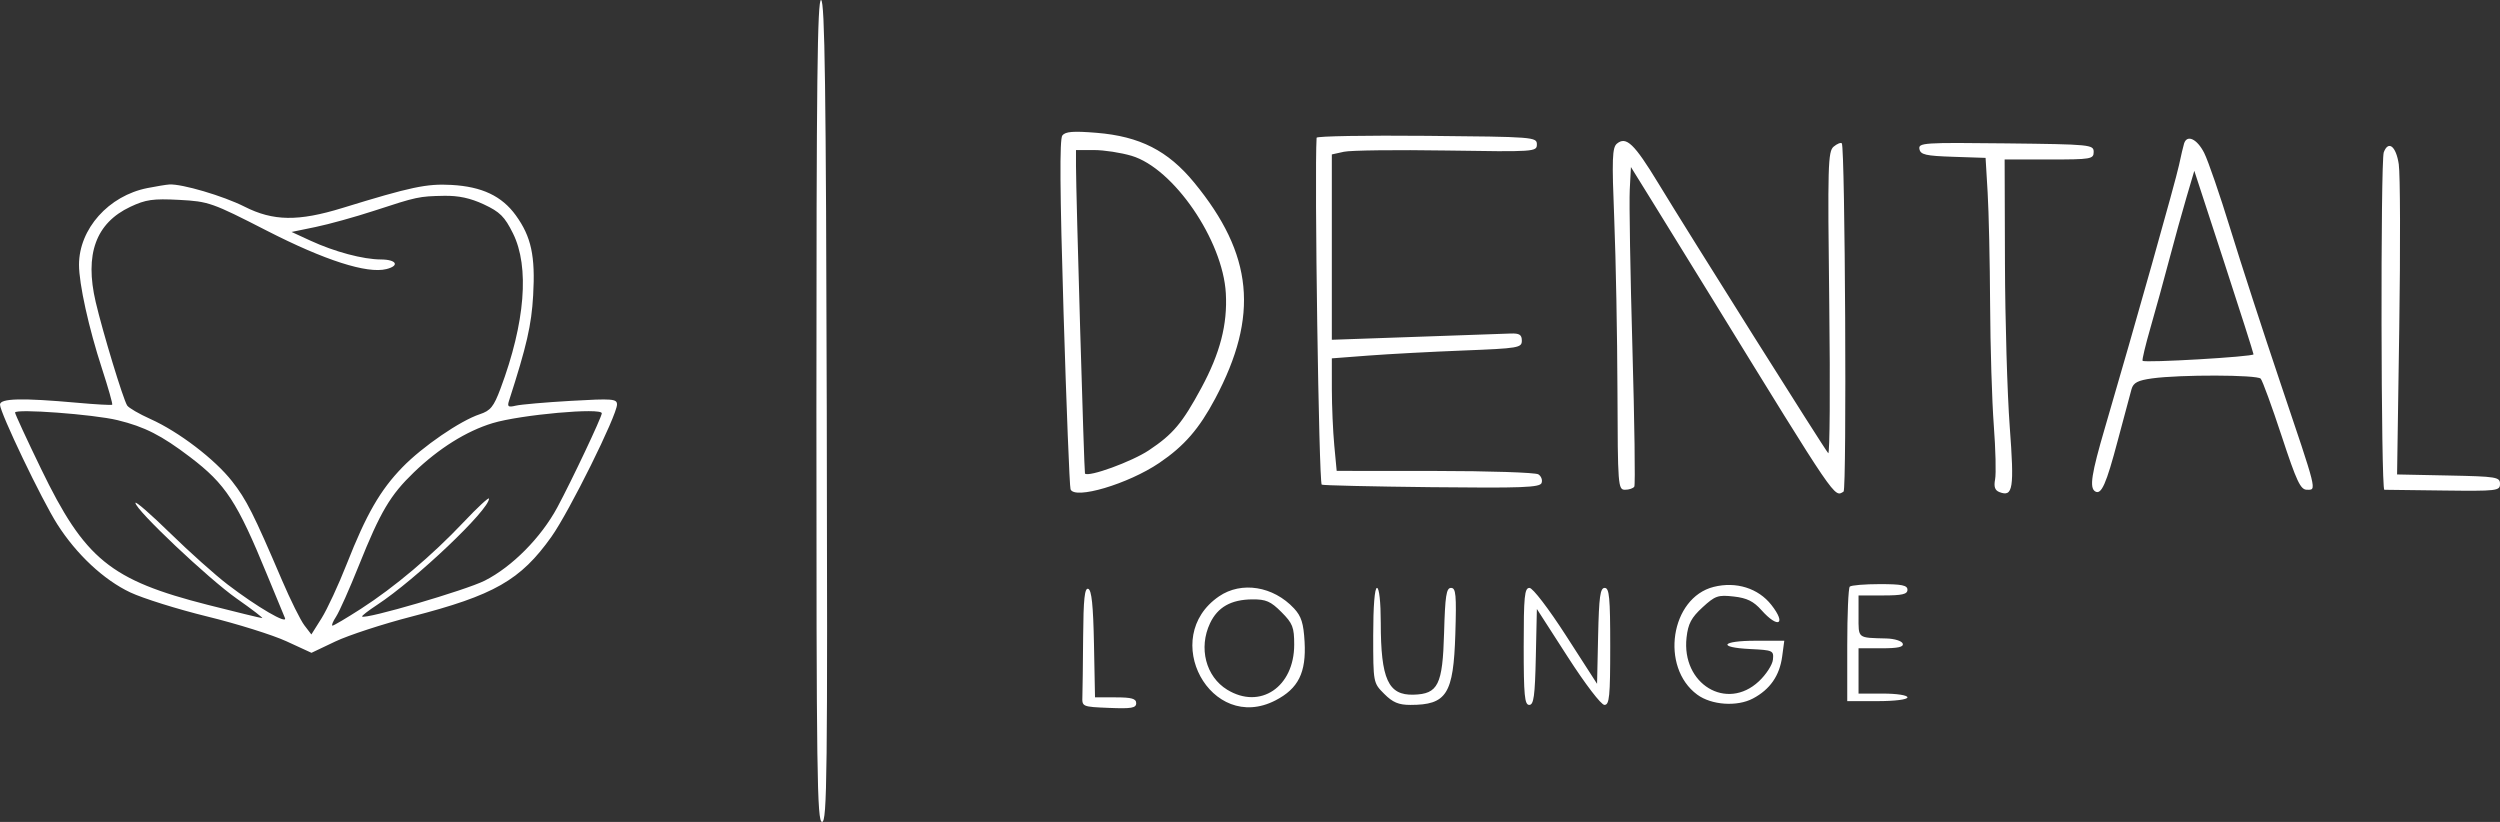 <svg width="219" height="72" viewBox="0 0 219 72" fill="none" xmlns="http://www.w3.org/2000/svg">
<rect x="0" y="0" width="219" height="72" fill="#333333" stroke="none"/>
<path fill-rule="evenodd" clip-rule="evenodd" d="M71.517 35.932C71.517 67.819 71.574 72 72.013 72C72.452 72 72.499 67.872 72.425 36.069C72.358 7.679 72.254 0.11 71.929 0.001C71.601 -0.109 71.517 7.224 71.517 35.932ZM93.06 11.868C92.814 12.186 92.845 16.743 93.167 27.362C93.418 35.637 93.693 42.609 93.779 42.856C94.106 43.8 98.831 42.398 101.559 40.548C103.741 39.068 105.041 37.572 106.45 34.921C110.309 27.657 109.785 22.288 104.604 15.986C102.311 13.197 99.851 11.944 96.058 11.634C94.016 11.468 93.33 11.521 93.06 11.868ZM115.334 12.065C115.136 15.244 115.533 42.205 115.782 42.455C115.847 42.52 120.167 42.62 125.381 42.677C133.321 42.763 134.891 42.704 135.041 42.312C135.14 42.055 135.013 41.713 134.76 41.552C134.507 41.391 130.429 41.258 125.697 41.255L117.093 41.25L116.883 39.018C116.767 37.79 116.672 35.572 116.67 34.089L116.668 31.392L119.881 31.148C121.649 31.013 125.394 30.813 128.203 30.704C133.025 30.515 133.312 30.466 133.312 29.842C133.312 29.32 133.104 29.189 132.323 29.217C131.779 29.237 128.034 29.368 124.001 29.509L116.668 29.764V21.646V13.528L117.729 13.294C118.313 13.165 122.354 13.116 126.71 13.185C134.451 13.307 134.63 13.295 134.63 12.649C134.63 12.004 134.381 11.985 124.99 11.9C119.688 11.851 115.343 11.926 115.334 12.065ZM141.647 12.579C141.229 12.921 141.194 13.893 141.41 19.262C141.549 22.717 141.674 29.45 141.689 34.223C141.715 42.586 141.739 42.903 142.355 42.903C142.707 42.903 143.072 42.778 143.166 42.626C143.26 42.473 143.185 37.005 142.999 30.474C142.814 23.944 142.709 17.707 142.766 16.616L142.869 14.632L144.714 17.608C145.729 19.245 148.115 23.114 150.017 26.205C160.964 44.001 160.673 43.575 161.497 43.064C161.785 42.885 161.633 12.847 161.342 12.555C161.251 12.464 160.93 12.594 160.628 12.845C160.128 13.262 160.094 14.482 160.243 26.633C160.333 33.965 160.292 39.844 160.152 39.698C159.851 39.383 148.087 20.695 145.253 16.029C143.164 12.592 142.457 11.915 141.647 12.579ZM191.327 12.566C191.254 12.793 191.053 13.649 190.88 14.467C190.585 15.864 186.997 28.591 184.4 37.447C183.209 41.511 183.02 42.727 183.534 43.045C184.076 43.381 184.505 42.416 185.513 38.601C186.065 36.511 186.609 34.479 186.723 34.085C186.885 33.522 187.274 33.32 188.527 33.147C190.984 32.808 197.72 32.825 198.037 33.171C198.193 33.341 199.018 35.6 199.871 38.191C201.191 42.198 201.523 42.903 202.093 42.903C202.949 42.903 203.027 43.215 199.742 33.479C198.27 29.115 196.311 23.089 195.389 20.088C194.468 17.087 193.431 14.075 193.085 13.393C192.466 12.171 191.587 11.758 191.327 12.566ZM168.142 13.056C168.236 13.552 168.684 13.655 171.095 13.735L173.937 13.83L174.118 16.877C174.218 18.552 174.315 22.96 174.334 26.673C174.352 30.386 174.497 35.147 174.656 37.254C174.815 39.361 174.867 41.492 174.771 41.99C174.646 42.642 174.752 42.954 175.152 43.108C176.342 43.566 176.46 42.815 176.052 37.37C175.838 34.502 175.65 28.065 175.634 23.064L175.606 13.971H179.506C183.186 13.971 183.406 13.934 183.406 13.31C183.406 12.67 183.157 12.646 175.718 12.56C168.517 12.477 168.038 12.508 168.142 13.056ZM208.819 13.337C208.527 14.099 208.573 42.903 208.866 42.905C209.002 42.907 211.337 42.935 214.056 42.969C218.752 43.027 219 42.998 219 42.388C219 41.788 218.704 41.74 214.492 41.654L209.984 41.562L210.175 28.758C210.281 21.717 210.261 15.248 210.132 14.384C209.896 12.809 209.225 12.274 208.819 13.337ZM99.129 13.65C102.805 14.745 107.121 21.043 107.383 25.694C107.536 28.409 106.883 30.936 105.241 33.975C103.567 37.075 102.761 38.033 100.64 39.446C99.143 40.443 95.364 41.819 95.043 41.484C94.972 41.41 94.255 16.874 94.257 14.55L94.257 13.145H95.845C96.719 13.145 98.196 13.372 99.129 13.65ZM197.409 31.038C197.413 31.249 187.89 31.806 187.691 31.606C187.629 31.544 187.943 30.229 188.389 28.684C188.835 27.139 189.572 24.461 190.027 22.733C190.482 21.006 191.162 18.551 191.538 17.278L192.221 14.963L194.813 22.899C196.239 27.263 197.406 30.926 197.409 31.038ZM12.914 16.474C9.515 17.145 6.921 20.055 6.921 23.197C6.921 24.873 7.776 28.741 8.927 32.271C9.481 33.97 9.887 35.403 9.829 35.454C9.77 35.505 8.388 35.428 6.756 35.281C1.921 34.846 0 34.893 0 35.445C0 36.149 3.662 43.798 5.017 45.923C6.705 48.57 9.095 50.801 11.413 51.895C12.524 52.419 15.564 53.37 18.169 54.009C20.774 54.648 23.891 55.624 25.096 56.179L27.286 57.187L29.38 56.191C30.532 55.644 33.531 54.664 36.045 54.015C43.288 52.145 45.598 50.828 48.303 47.024C49.861 44.834 54.05 36.385 54.05 35.433C54.05 34.937 53.653 34.905 50.012 35.115C47.792 35.242 45.619 35.432 45.182 35.536C44.517 35.696 44.422 35.626 44.592 35.099C46.143 30.287 46.555 28.489 46.705 25.875C46.902 22.421 46.538 20.739 45.191 18.872C43.962 17.171 42.223 16.347 39.548 16.199C37.373 16.079 36.011 16.367 29.991 18.22C26.13 19.408 23.937 19.378 21.416 18.101C19.567 17.165 15.925 16.092 14.831 16.161C14.559 16.178 13.696 16.319 12.914 16.474ZM42.384 17.904C43.795 18.564 44.207 18.973 44.938 20.446C46.397 23.383 46.004 28.271 43.846 34.038C43.25 35.628 42.97 35.975 42.028 36.287C40.318 36.853 37.01 39.121 35.254 40.93C33.307 42.935 32.088 45.052 30.38 49.392C29.655 51.233 28.661 53.378 28.169 54.159L27.276 55.579L26.664 54.779C26.328 54.339 25.448 52.566 24.708 50.839C22.207 44.992 21.59 43.767 20.331 42.161C18.818 40.229 15.658 37.818 13.183 36.708C12.186 36.261 11.265 35.725 11.137 35.517C10.773 34.927 9.005 29.109 8.383 26.456C7.402 22.267 8.393 19.543 11.418 18.116C12.771 17.479 13.402 17.389 15.693 17.509C18.281 17.646 18.567 17.746 23.389 20.216C28.445 22.804 32.162 23.997 33.849 23.572C35.039 23.273 34.732 22.734 33.369 22.729C31.806 22.724 29.312 22.058 27.19 21.079L25.542 20.319L27.652 19.883C28.812 19.644 31.111 19.006 32.76 18.466C36.533 17.231 36.695 17.196 38.889 17.154C40.163 17.129 41.202 17.352 42.384 17.904ZM10.299 36.806C12.671 37.384 14.152 38.138 16.652 40.04C19.776 42.417 20.772 43.941 23.408 50.378C24.145 52.177 24.842 53.865 24.958 54.129C25.235 54.759 22.52 53.175 19.939 51.202C18.852 50.371 16.59 48.349 14.913 46.71C13.236 45.071 11.864 43.875 11.864 44.053C11.865 44.655 18.273 50.711 20.732 52.434C22.075 53.375 23.081 54.145 22.967 54.145C22.854 54.145 20.717 53.625 18.219 52.99C9.663 50.813 7.433 48.995 3.598 41.073C2.344 38.484 1.318 36.264 1.318 36.14C1.318 35.785 8.203 36.295 10.299 36.806ZM52.718 36.207C52.698 36.57 50.093 42.08 48.828 44.434C47.403 47.085 44.867 49.647 42.467 50.863C40.812 51.7 31.994 54.281 31.721 54.007C31.668 53.954 32.259 53.496 33.033 52.988C36.427 50.762 42.868 44.644 42.835 43.677C42.83 43.524 41.828 44.453 40.61 45.742C37.835 48.676 34.56 51.44 31.607 53.339C30.352 54.146 29.235 54.806 29.126 54.806C29.016 54.806 29.159 54.45 29.443 54.016C29.727 53.581 30.625 51.563 31.439 49.53C33.323 44.829 34.184 43.372 36.26 41.375C38.444 39.274 40.86 37.763 43.147 37.069C45.58 36.33 52.746 35.685 52.718 36.207ZM150.12 51.411C146.338 52.361 145.411 58.45 148.681 60.853C149.928 61.77 152.165 61.924 153.557 61.189C155.052 60.4 155.894 59.189 156.119 57.505L156.303 56.129H153.788C150.773 56.129 150.405 56.717 153.333 56.857C155.31 56.952 155.389 56.989 155.309 57.782C155.264 58.237 154.71 59.092 154.078 59.683C151.256 62.325 147.285 59.92 147.742 55.846C147.878 54.637 148.158 54.107 149.136 53.208C150.248 52.186 150.497 52.099 151.877 52.255C153.033 52.386 153.611 52.67 154.306 53.451C155.773 55.098 156.516 54.705 155.173 52.992C154.023 51.526 152.082 50.919 150.12 51.411ZM162.039 51.39C161.918 51.511 161.819 53.817 161.819 56.515V61.419H164.456C165.994 61.419 167.093 61.281 167.093 61.089C167.093 60.902 166.159 60.758 164.95 60.758H162.808V58.774V56.79H164.813C166.272 56.79 166.78 56.678 166.678 56.377C166.6 56.149 165.959 55.948 165.25 55.93C162.686 55.863 162.808 55.961 162.808 53.98V52.161H164.95C166.635 52.161 167.093 52.055 167.093 51.665C167.093 51.269 166.604 51.169 164.676 51.169C163.346 51.169 162.16 51.268 162.039 51.39ZM94.883 55.771C94.865 58.15 94.835 60.506 94.817 61.006C94.783 61.908 94.8 61.916 97.157 62.012C99.119 62.093 99.531 62.021 99.531 61.599C99.531 61.201 99.133 61.089 97.727 61.089H95.923L95.832 56.404C95.766 53.017 95.626 51.681 95.328 51.582C95.014 51.477 94.909 52.469 94.883 55.771ZM106.781 52.244C101.505 55.857 106.07 64.272 111.725 61.357C113.737 60.32 114.433 58.922 114.282 56.222C114.19 54.594 113.998 53.986 113.358 53.297C111.539 51.345 108.747 50.897 106.781 52.244ZM120.293 55.658C120.293 59.814 120.294 59.818 121.257 60.783C122.003 61.532 122.52 61.75 123.548 61.75C126.73 61.75 127.324 60.815 127.487 55.55C127.593 52.093 127.538 51.5 127.111 51.5C126.697 51.5 126.592 52.187 126.501 55.459C126.374 60 125.981 60.793 123.825 60.854C121.607 60.917 120.958 59.492 120.955 54.558C120.953 52.741 120.819 51.5 120.623 51.5C120.421 51.5 120.293 53.106 120.293 55.658ZM133.476 56.625C133.476 60.914 133.555 61.75 133.961 61.75C134.357 61.75 134.462 60.983 134.538 57.548L134.63 53.346L137.336 57.548C138.872 59.933 140.261 61.75 140.55 61.75C140.984 61.75 141.056 61.017 141.056 56.625C141.056 52.336 140.977 51.5 140.572 51.5C140.176 51.5 140.071 52.267 139.995 55.702L139.903 59.904L137.197 55.702C135.661 53.317 134.271 51.5 133.983 51.5C133.549 51.5 133.476 52.233 133.476 56.625ZM112.252 53.616C113.241 54.608 113.372 54.944 113.372 56.47C113.372 60.184 110.394 62.187 107.503 60.419C105.629 59.273 104.979 56.755 106 54.596C106.669 53.183 107.838 52.522 109.698 52.505C110.898 52.494 111.314 52.675 112.252 53.616Z" fill="white"/>
</svg>
